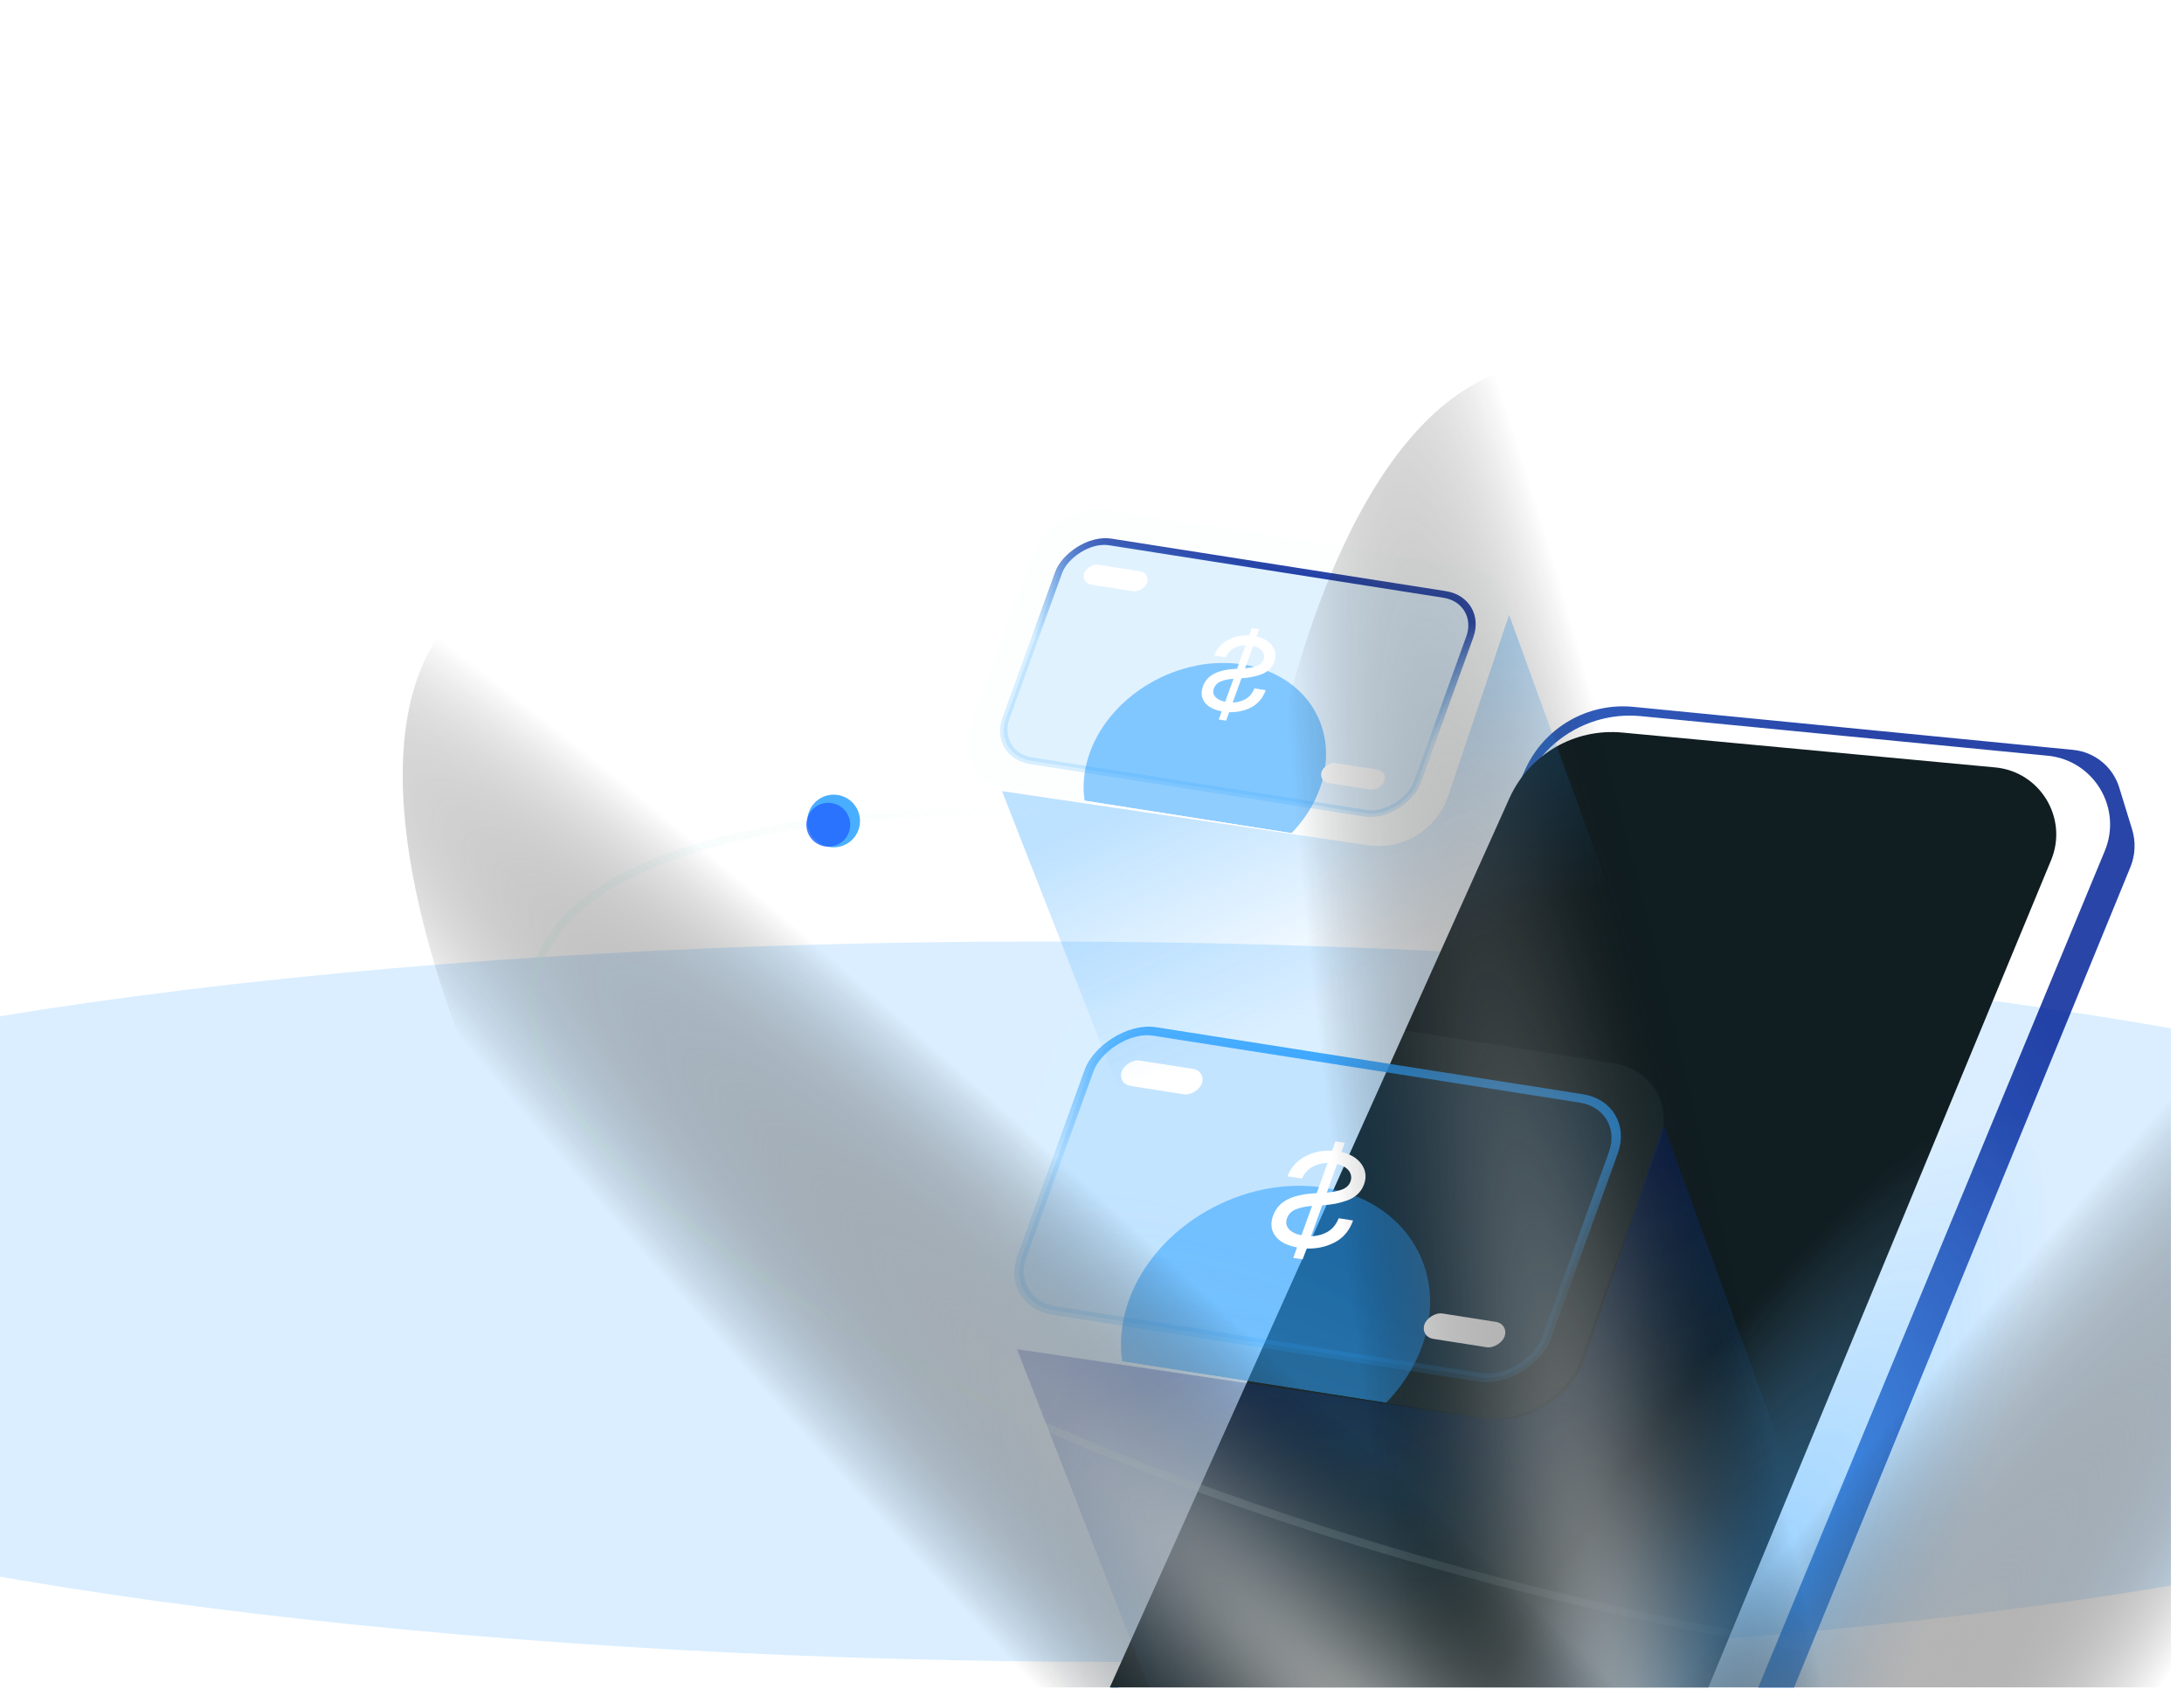 <svg width="163" height="126" viewBox="0 0 163 126" fill="none" xmlns="http://www.w3.org/2000/svg">
<g clip-path="url(#clip0_1124_25919)">
<g filter="url(#filter0_f_1124_25919)">
<ellipse cx="128.316" cy="27.393" rx="128.316" ry="27.393" transform="matrix(1 0.014 -0.205 0.979 -42.037 68.519)" fill="rgba(36, 157, 255, 0.845)" fill-opacity="0.2"/>
</g>
<path d="M154.73 55.955C156.335 56.112 157.689 57.218 158.164 58.758L159.127 61.887C159.412 62.812 159.367 63.808 158.999 64.704L125.817 145.632C124.284 149.369 120.3 151.477 116.348 150.641L83.741 143.747C80.748 143.114 78.649 140.414 78.772 137.357L78.869 134.939L113.834 57.418C115.245 54.291 118.492 52.411 121.906 52.745L154.73 55.955ZM157.088 63.495C158.414 60.296 156.271 56.725 152.824 56.39L122.467 53.439C118.798 53.083 115.31 55.107 113.799 58.469L80.293 133.009C78.922 136.058 80.772 139.586 84.06 140.193L115.54 146.003C119.527 146.739 123.486 144.587 125.038 140.842L157.088 63.495Z" fill="url(#paint0_linear_1124_25919)"/>
<g filter="url(#filter1_i_1124_25919)">
<path d="M123.845 139.525L155.062 64.188C156.357 61.064 154.256 57.579 150.889 57.264L123.049 54.662C119.484 54.329 116.102 56.3 114.634 59.565L81.979 132.212C80.644 135.183 82.445 138.62 85.649 139.211L114.592 144.553C118.476 145.269 122.333 143.174 123.845 139.525Z" fill="#101D21"/>
</g>
<g clip-path="url(#clip1_1124_25919)">
<rect width="45.64" height="28.189" rx="5.369" transform="matrix(-0.988 -0.155 -0.34 0.94 125.68 80.162)" fill="#D4F7F1" fill-opacity="0.05"/>
<rect x="-0.446" y="0.264" width="39.599" height="22.149" rx="3.691" transform="matrix(-0.988 -0.155 -0.34 0.94 121.317 82.218)" fill="rgba(36, 157, 255, 0.845)" fill-opacity="0.15" stroke="url(#paint1_linear_1124_25919)" stroke-width="0.671"/>
<g filter="url(#filter2_f_1124_25919)">
<ellipse cx="11.074" cy="10.739" rx="11.074" ry="10.739" transform="matrix(-0.988 -0.155 -0.34 0.94 109.791 90.345)" fill="rgba(36, 157, 255, 0.845)" fill-opacity="0.6"/>
</g>
<g filter="url(#filter3_d_1124_25919)">
<rect width="6.041" height="2.014" rx="1.007" transform="matrix(-0.988 -0.155 -0.34 0.94 112.631 98.792)" fill="white"/>
</g>
<g filter="url(#filter4_d_1124_25919)">
<rect width="6.041" height="2.014" rx="1.007" transform="matrix(-0.988 -0.155 -0.34 0.94 90.035 79.918)" fill="white"/>
</g>
<g filter="url(#filter5_d_1124_25919)">
<path d="M97.221 93.971L97.513 93.164C98.274 93.19 98.976 93.037 99.619 92.704C100.266 92.364 100.72 91.82 100.984 91.071L99.912 90.904C99.732 91.359 99.457 91.697 99.086 91.916C98.711 92.127 98.297 92.237 97.846 92.245L98.679 89.942C99.048 89.915 99.377 89.874 99.666 89.819C99.947 89.764 100.242 89.682 100.55 89.574C100.852 89.464 101.11 89.309 101.324 89.108C101.539 88.907 101.699 88.662 101.804 88.372C101.999 87.834 101.939 87.337 101.625 86.882C101.312 86.428 100.81 86.122 100.119 85.964L100.368 85.277L99.668 85.168L99.415 85.864C98.66 85.824 97.978 85.974 97.37 86.312C96.764 86.644 96.337 87.132 96.089 87.776L97.175 87.936C97.356 87.537 97.618 87.248 97.96 87.066C98.298 86.877 98.672 86.783 99.083 86.783L98.268 89.035C97.349 89.076 96.628 89.23 96.105 89.497C95.576 89.762 95.212 90.168 95.015 90.713C94.808 91.285 94.861 91.788 95.175 92.221C95.492 92.648 96.034 92.936 96.802 93.084L96.521 93.862L97.221 93.971ZM99.023 88.993L99.794 86.863C100.22 86.965 100.52 87.14 100.692 87.387C100.857 87.633 100.889 87.895 100.789 88.171C100.697 88.427 100.504 88.617 100.212 88.742C99.923 88.86 99.526 88.944 99.023 88.993ZM97.131 92.175C96.7 92.087 96.386 91.931 96.191 91.708C95.99 91.478 95.945 91.211 96.054 90.908C96.164 90.605 96.369 90.388 96.671 90.257C96.975 90.12 97.392 90.029 97.924 89.984L97.131 92.175Z" fill="white"/>
</g>
</g>
<g opacity="0.6">
<path d="M75.901 100.678L110.706 105.824C114.058 106.32 117.284 104.343 118.364 101.131L124.158 83.908L137.46 120.507L91.186 139.764L75.901 100.678Z" fill="url(#paint2_linear_1124_25919)" style="mix-blend-mode:screen"/>
</g>
<g clip-path="url(#clip2_1124_25919)">
<rect width="35.792" height="22.107" rx="4.211" transform="matrix(-0.988 -0.155 -0.34 0.94 113.826 42.944)" fill="#D4F7F1" fill-opacity="0.05"/>
<rect x="-0.35" y="0.207" width="31.055" height="17.369" rx="2.895" transform="matrix(-0.988 -0.155 -0.34 0.94 110.405 44.556)" fill="rgba(36, 157, 255, 0.845)" fill-opacity="0.15" stroke="url(#paint3_linear_1124_25919)" stroke-width="0.526"/>
<g filter="url(#filter6_f_1124_25919)">
<ellipse cx="8.685" cy="8.422" rx="8.685" ry="8.422" transform="matrix(-0.988 -0.155 -0.34 0.94 101.365 50.929)" fill="rgba(36, 157, 255, 0.845)" fill-opacity="0.6"/>
</g>
<g filter="url(#filter7_d_1124_25919)">
<rect width="4.737" height="1.579" rx="0.79" transform="matrix(-0.988 -0.155 -0.34 0.94 103.592 57.554)" fill="white"/>
</g>
<g filter="url(#filter8_d_1124_25919)">
<rect width="4.737" height="1.579" rx="0.79" transform="matrix(-0.988 -0.155 -0.34 0.94 85.873 42.752)" fill="white"/>
</g>
<g filter="url(#filter9_d_1124_25919)">
<path d="M91.509 53.774L91.738 53.14C92.334 53.161 92.885 53.041 93.39 52.78C93.896 52.513 94.253 52.087 94.46 51.5L93.619 51.368C93.478 51.725 93.262 51.99 92.971 52.162C92.677 52.328 92.353 52.414 91.999 52.42L92.652 50.614C92.942 50.593 93.199 50.56 93.426 50.518C93.647 50.474 93.878 50.41 94.12 50.325C94.356 50.239 94.558 50.118 94.727 49.96C94.895 49.802 95.02 49.61 95.103 49.383C95.255 48.961 95.209 48.571 94.963 48.215C94.717 47.858 94.323 47.618 93.782 47.494L93.977 46.956L93.427 46.87L93.23 47.416C92.637 47.385 92.103 47.502 91.626 47.767C91.15 48.028 90.816 48.41 90.621 48.916L91.472 49.041C91.615 48.728 91.82 48.501 92.088 48.359C92.353 48.211 92.647 48.137 92.969 48.137L92.33 49.903C91.609 49.935 91.044 50.056 90.634 50.265C90.218 50.473 89.933 50.791 89.779 51.219C89.616 51.667 89.658 52.062 89.904 52.401C90.153 52.736 90.578 52.962 91.18 53.078L90.96 53.688L91.509 53.774ZM92.922 49.87L93.527 48.199C93.861 48.279 94.096 48.416 94.231 48.61C94.36 48.804 94.385 49.008 94.307 49.225C94.234 49.425 94.084 49.575 93.855 49.673C93.628 49.766 93.317 49.831 92.922 49.87ZM91.438 52.365C91.1 52.296 90.854 52.174 90.701 51.999C90.543 51.818 90.508 51.609 90.594 51.371C90.68 51.134 90.841 50.964 91.077 50.861C91.316 50.754 91.643 50.682 92.06 50.647L91.438 52.365Z" fill="white"/>
</g>
</g>
<g opacity="0.6">
<path d="M74.787 59.033L102.081 63.069C104.71 63.457 107.24 61.907 108.087 59.388L112.631 45.882L123.062 74.583L86.774 89.685L74.787 59.033Z" fill="url(#paint4_linear_1124_25919)" style="mix-blend-mode:screen"/>
</g>
<g style="mix-blend-mode:plus-lighter">
<path d="M113.448 118.428C91.308 112.776 72.009 104.791 58.705 96.459C52.051 92.293 46.911 88.049 43.663 83.979C40.412 79.904 39.093 76.052 39.963 72.641C40.834 69.23 43.839 66.482 48.645 64.464C53.447 62.449 59.992 61.187 67.829 60.72C83.499 59.786 104.264 62.031 126.404 67.683C148.543 73.335 167.843 81.319 181.147 89.651C187.801 93.817 192.941 98.062 196.188 102.132C199.44 106.207 200.759 110.059 199.888 113.47C199.018 116.881 196.013 119.629 191.206 121.647C186.405 123.662 179.86 124.923 172.023 125.39C156.353 126.324 135.588 124.081 113.448 118.428Z" stroke="url(#paint5_linear_1124_25919)" stroke-opacity="0.4" stroke-width="0.6"/>
</g>
<g filter="url(#filter10_f_1124_25919)">
<ellipse cx="1.964" cy="1.964" rx="1.964" ry="1.964" transform="matrix(-0.569 -0.823 -0.823 0.569 64.953 61.761)" fill="rgba(36, 157, 255, 0.845)"/>
</g>
<g filter="url(#filter11_i_1124_25919)">
<ellipse cx="61.818" cy="61.542" rx="2.945" ry="2.945" transform="rotate(55.346 61.818 61.542)" fill="white" fill-opacity="0.02"/>
</g>
<ellipse cx="61.819" cy="61.542" rx="1.636" ry="1.636" transform="rotate(55.346 61.819 61.542)" fill="rgba(36, 105, 255, 0.84)"/>
<g opacity="0.8" filter="url(#filter12_f_1124_25919)">
<rect x="26.477" y="50.533" width="164.567" height="133.773" fill="url(#paint6_radial_1124_25919)"/>
</g>
<g opacity="0.8" filter="url(#filter13_f_1124_25919)">
<rect width="129.477" height="90.662" transform="matrix(-1 0 0 1 193.807 63.266)" fill="url(#paint7_radial_1124_25919)"/>
</g>
<g style="mix-blend-mode:color-dodge" filter="url(#filter14_f_1124_25919)">
<ellipse cx="28.717" cy="76.509" rx="28.717" ry="76.509" transform="matrix(0.846 0.533 0.657 -0.754 71.34 172.41)" fill="url(#paint8_radial_1124_25919)" style="mix-blend-mode:plus-lighter"/>
</g>
<g style="mix-blend-mode:color-dodge" filter="url(#filter15_f_1124_25919)">
<ellipse cx="28.717" cy="76.509" rx="28.717" ry="76.509" transform="matrix(0.966 -0.259 -0.106 -0.994 101.186 187.11)" fill="url(#paint9_radial_1124_25919)" style="mix-blend-mode:plus-lighter"/>
</g>
<g style="mix-blend-mode:color-dodge" filter="url(#filter16_f_1124_25919)">
<ellipse cx="28.717" cy="76.509" rx="28.717" ry="76.509" transform="matrix(0.647 -0.762 -0.653 -0.757 114.742 184.306)" fill="url(#paint10_radial_1124_25919)" style="mix-blend-mode:plus-lighter"/>
</g>
</g>
<defs>
<filter id="filter0_f_1124_25919" x="-121.842" y="-3.805" width="405.004" height="201.899" filterUnits="userSpaceOnUse" color-interpolation-filters="sRGB">
<feFlood flood-opacity="0" result="BackgroundImageFix"/>
<feBlend mode="normal" in="SourceGraphic" in2="BackgroundImageFix" result="shape"/>
<feGaussianBlur stdDeviation="37.037" result="effect1_foregroundBlur_1124_25919"/>
</filter>
<filter id="filter1_i_1124_25919" x="79.553" y="54.626" width="75.896" height="90.066" filterUnits="userSpaceOnUse" color-interpolation-filters="sRGB">
<feFlood flood-opacity="0" result="BackgroundImageFix"/>
<feBlend mode="normal" in="SourceGraphic" in2="BackgroundImageFix" result="shape"/>
<feColorMatrix in="SourceAlpha" type="matrix" values="0 0 0 0 0 0 0 0 0 0 0 0 0 0 0 0 0 0 127 0" result="hardAlpha"/>
<feOffset dx="-1.982"/>
<feGaussianBlur stdDeviation="6.887"/>
<feComposite in2="hardAlpha" operator="arithmetic" k2="-1" k3="1"/>
<feColorMatrix type="matrix" values="0 0 0 0 0.318 0 0 0 0 0.882 0 0 0 0 0.784 0 0 0 0.8 0"/>
<feBlend mode="normal" in2="shape" result="effect1_innerShadow_1124_25919"/>
</filter>
<filter id="filter2_f_1124_25919" x="70.233" y="75.062" width="49.925" height="47.334" filterUnits="userSpaceOnUse" color-interpolation-filters="sRGB">
<feFlood flood-opacity="0" result="BackgroundImageFix"/>
<feBlend mode="normal" in="SourceGraphic" in2="BackgroundImageFix" result="shape"/>
<feGaussianBlur stdDeviation="6.712" result="effect1_foregroundBlur_1124_25919"/>
</filter>
<filter id="filter3_d_1124_25919" x="103.577" y="95.316" width="11.453" height="7.911" filterUnits="userSpaceOnUse" color-interpolation-filters="sRGB">
<feFlood flood-opacity="0" result="BackgroundImageFix"/>
<feColorMatrix in="SourceAlpha" type="matrix" values="0 0 0 0 0 0 0 0 0 0 0 0 0 0 0 0 0 0 127 0" result="hardAlpha"/>
<feOffset/>
<feGaussianBlur stdDeviation="1.342"/>
<feComposite in2="hardAlpha" operator="out"/>
<feColorMatrix type="matrix" values="0 0 0 0 1 0 0 0 0 1 0 0 0 0 1 0 0 0 0.3 0"/>
<feBlend mode="normal" in2="BackgroundImageFix" result="effect1_dropShadow_1124_25919"/>
<feBlend mode="normal" in="SourceGraphic" in2="effect1_dropShadow_1124_25919" result="shape"/>
</filter>
<filter id="filter4_d_1124_25919" x="80.981" y="76.441" width="11.453" height="7.911" filterUnits="userSpaceOnUse" color-interpolation-filters="sRGB">
<feFlood flood-opacity="0" result="BackgroundImageFix"/>
<feColorMatrix in="SourceAlpha" type="matrix" values="0 0 0 0 0 0 0 0 0 0 0 0 0 0 0 0 0 0 127 0" result="hardAlpha"/>
<feOffset/>
<feGaussianBlur stdDeviation="1.342"/>
<feComposite in2="hardAlpha" operator="out"/>
<feColorMatrix type="matrix" values="0 0 0 0 1 0 0 0 0 1 0 0 0 0 1 0 0 0 0.3 0"/>
<feBlend mode="normal" in2="BackgroundImageFix" result="effect1_dropShadow_1124_25919"/>
<feBlend mode="normal" in="SourceGraphic" in2="effect1_dropShadow_1124_25919" result="shape"/>
</filter>
<filter id="filter5_d_1124_25919" x="92.206" y="82.483" width="12.395" height="14.173" filterUnits="userSpaceOnUse" color-interpolation-filters="sRGB">
<feFlood flood-opacity="0" result="BackgroundImageFix"/>
<feColorMatrix in="SourceAlpha" type="matrix" values="0 0 0 0 0 0 0 0 0 0 0 0 0 0 0 0 0 0 127 0" result="hardAlpha"/>
<feOffset/>
<feGaussianBlur stdDeviation="1.342"/>
<feComposite in2="hardAlpha" operator="out"/>
<feColorMatrix type="matrix" values="0 0 0 0 1 0 0 0 0 1 0 0 0 0 1 0 0 0 0.3 0"/>
<feBlend mode="normal" in2="BackgroundImageFix" result="effect1_dropShadow_1124_25919"/>
<feBlend mode="normal" in="SourceGraphic" in2="effect1_dropShadow_1124_25919" result="shape"/>
</filter>
<filter id="filter6_f_1124_25919" x="70.342" y="38.944" width="39.152" height="37.12" filterUnits="userSpaceOnUse" color-interpolation-filters="sRGB">
<feFlood flood-opacity="0" result="BackgroundImageFix"/>
<feBlend mode="normal" in="SourceGraphic" in2="BackgroundImageFix" result="shape"/>
<feGaussianBlur stdDeviation="5.263" result="effect1_foregroundBlur_1124_25919"/>
</filter>
<filter id="filter7_d_1124_25919" x="96.492" y="54.828" width="8.982" height="6.204" filterUnits="userSpaceOnUse" color-interpolation-filters="sRGB">
<feFlood flood-opacity="0" result="BackgroundImageFix"/>
<feColorMatrix in="SourceAlpha" type="matrix" values="0 0 0 0 0 0 0 0 0 0 0 0 0 0 0 0 0 0 127 0" result="hardAlpha"/>
<feOffset/>
<feGaussianBlur stdDeviation="1.053"/>
<feComposite in2="hardAlpha" operator="out"/>
<feColorMatrix type="matrix" values="0 0 0 0 1 0 0 0 0 1 0 0 0 0 1 0 0 0 0.3 0"/>
<feBlend mode="normal" in2="BackgroundImageFix" result="effect1_dropShadow_1124_25919"/>
<feBlend mode="normal" in="SourceGraphic" in2="effect1_dropShadow_1124_25919" result="shape"/>
</filter>
<filter id="filter8_d_1124_25919" x="78.773" y="40.026" width="8.982" height="6.204" filterUnits="userSpaceOnUse" color-interpolation-filters="sRGB">
<feFlood flood-opacity="0" result="BackgroundImageFix"/>
<feColorMatrix in="SourceAlpha" type="matrix" values="0 0 0 0 0 0 0 0 0 0 0 0 0 0 0 0 0 0 127 0" result="hardAlpha"/>
<feOffset/>
<feGaussianBlur stdDeviation="1.053"/>
<feComposite in2="hardAlpha" operator="out"/>
<feColorMatrix type="matrix" values="0 0 0 0 1 0 0 0 0 1 0 0 0 0 1 0 0 0 0.3 0"/>
<feBlend mode="normal" in2="BackgroundImageFix" result="effect1_dropShadow_1124_25919"/>
<feBlend mode="normal" in="SourceGraphic" in2="effect1_dropShadow_1124_25919" result="shape"/>
</filter>
<filter id="filter9_d_1124_25919" x="87.576" y="44.764" width="9.721" height="11.115" filterUnits="userSpaceOnUse" color-interpolation-filters="sRGB">
<feFlood flood-opacity="0" result="BackgroundImageFix"/>
<feColorMatrix in="SourceAlpha" type="matrix" values="0 0 0 0 0 0 0 0 0 0 0 0 0 0 0 0 0 0 127 0" result="hardAlpha"/>
<feOffset/>
<feGaussianBlur stdDeviation="1.053"/>
<feComposite in2="hardAlpha" operator="out"/>
<feColorMatrix type="matrix" values="0 0 0 0 1 0 0 0 0 1 0 0 0 0 1 0 0 0 0.3 0"/>
<feBlend mode="normal" in2="BackgroundImageFix" result="effect1_dropShadow_1124_25919"/>
<feBlend mode="normal" in="SourceGraphic" in2="effect1_dropShadow_1124_25919" result="shape"/>
</filter>
<filter id="filter10_f_1124_25919" x="52.273" y="51.314" width="19.898" height="19.898" filterUnits="userSpaceOnUse" color-interpolation-filters="sRGB">
<feFlood flood-opacity="0" result="BackgroundImageFix"/>
<feBlend mode="normal" in="SourceGraphic" in2="BackgroundImageFix" result="shape"/>
<feGaussianBlur stdDeviation="3.993" result="effect1_foregroundBlur_1124_25919"/>
</filter>
<filter id="filter11_i_1124_25919" x="58.873" y="58.596" width="5.891" height="5.891" filterUnits="userSpaceOnUse" color-interpolation-filters="sRGB">
<feFlood flood-opacity="0" result="BackgroundImageFix"/>
<feBlend mode="normal" in="SourceGraphic" in2="BackgroundImageFix" result="shape"/>
<feColorMatrix in="SourceAlpha" type="matrix" values="0 0 0 0 0 0 0 0 0 0 0 0 0 0 0 0 0 0 127 0" result="hardAlpha"/>
<feOffset/>
<feGaussianBlur stdDeviation="0.81"/>
<feComposite in2="hardAlpha" operator="arithmetic" k2="-1" k3="1"/>
<feColorMatrix type="matrix" values="0 0 0 0 1 0 0 0 0 1 0 0 0 0 1 0 0 0 0.5 0"/>
<feBlend mode="normal" in2="shape" result="effect1_innerShadow_1124_25919"/>
</filter>
<filter id="filter12_f_1124_25919" x="12.154" y="36.21" width="193.212" height="162.419" filterUnits="userSpaceOnUse" color-interpolation-filters="sRGB">
<feFlood flood-opacity="0" result="BackgroundImageFix"/>
<feBlend mode="normal" in="SourceGraphic" in2="BackgroundImageFix" result="shape"/>
<feGaussianBlur stdDeviation="7.161" result="effect1_foregroundBlur_1124_25919"/>
</filter>
<filter id="filter13_f_1124_25919" x="42.846" y="41.782" width="172.444" height="133.63" filterUnits="userSpaceOnUse" color-interpolation-filters="sRGB">
<feFlood flood-opacity="0" result="BackgroundImageFix"/>
<feBlend mode="normal" in="SourceGraphic" in2="BackgroundImageFix" result="shape"/>
<feGaussianBlur stdDeviation="10.742" result="effect1_foregroundBlur_1124_25919"/>
</filter>
<filter id="filter14_f_1124_25919" x="77.822" y="58.094" width="136.176" height="143.862" filterUnits="userSpaceOnUse" color-interpolation-filters="sRGB">
<feFlood flood-opacity="0" result="BackgroundImageFix"/>
<feBlend mode="normal" in="SourceGraphic" in2="BackgroundImageFix" result="shape"/>
<feGaussianBlur stdDeviation="6.121" result="effect1_foregroundBlur_1124_25919"/>
</filter>
<filter id="filter15_f_1124_25919" x="79.619" y="14.919" width="82.32" height="177.368" filterUnits="userSpaceOnUse" color-interpolation-filters="sRGB">
<feFlood flood-opacity="0" result="BackgroundImageFix"/>
<feBlend mode="normal" in="SourceGraphic" in2="BackgroundImageFix" result="shape"/>
<feGaussianBlur stdDeviation="6.121" result="effect1_foregroundBlur_1124_25919"/>
</filter>
<filter id="filter16_f_1124_25919" x="17.775" y="30.293" width="131.153" height="148.378" filterUnits="userSpaceOnUse" color-interpolation-filters="sRGB">
<feFlood flood-opacity="0" result="BackgroundImageFix"/>
<feBlend mode="normal" in="SourceGraphic" in2="BackgroundImageFix" result="shape"/>
<feGaussianBlur stdDeviation="6.121" result="effect1_foregroundBlur_1124_25919"/>
</filter>
<linearGradient id="paint0_linear_1124_25919" x1="152.685" y1="75.855" x2="46.115" y2="145.548" gradientUnits="userSpaceOnUse">
<stop stop-color="rgba(0, 33, 151, 0.84))"/>
<stop offset="0.583" stop-color="rgba(36, 157, 255, 0.845)"/>
<stop offset="0.861" stop-color="rgba(0, 33, 151, 0.84)"/>
</linearGradient>
<linearGradient id="paint1_linear_1124_25919" x1="56.091" y1="8.965" x2="54.854" y2="-3.107" gradientUnits="userSpaceOnUse">
<stop stop-color="rgba(36, 157, 255, 0.845)" stop-opacity="0.2"/>
<stop offset="1" stop-color="rgba(36, 157, 255, 0.845)"/>
</linearGradient>
<linearGradient id="paint2_linear_1124_25919" x1="113.563" y1="117.983" x2="103.774" y2="95.374" gradientUnits="userSpaceOnUse">
<stop stop-color="rgba(36, 157, 255, 0.845)" stop-opacity="0"/>
<stop offset="1" stop-color="rgba(0, 33, 151, 0.84)" stop-opacity="0.6"/>
</linearGradient>
<linearGradient id="paint3_linear_1124_25919" x1="43.988" y1="7.031" x2="43.017" y2="-2.437" gradientUnits="userSpaceOnUse">
<stop stop-color="rgba(36, 157, 255, 0.845)" stop-opacity="0.2"/>
<stop offset="1" stop-color="rgba(0, 33, 151, 0.84)"/>
</linearGradient>
<linearGradient id="paint4_linear_1124_25919" x1="104.322" y1="72.604" x2="96.646" y2="54.873" gradientUnits="userSpaceOnUse">
<stop stop-color="rgba(36, 157, 255, 0.845)" stop-opacity="0"/>
<stop offset="1" stop-color="rgba(36, 157, 255, 0.845)" stop-opacity="0.6"/>
</linearGradient>
<linearGradient id="paint5_linear_1124_25919" x1="36.266" y1="85.348" x2="70.468" y2="52.275" gradientUnits="userSpaceOnUse">
<stop stop-color="#D4F7F1"/>
<stop offset="1" stop-color="#D4F7F1" stop-opacity="0"/>
</linearGradient>
<radialGradient id="paint6_radial_1124_25919" cx="0" cy="0" r="1" gradientUnits="userSpaceOnUse" gradientTransform="translate(174.737 207.025) rotate(-130.709) scale(153.723 34.356)">
<stop stop-color="#F4FF7A" stop-opacity="0.82"/>
<stop offset="1" stop-color="rgba(130, 199, 255, 0.84)" stop-opacity="0"/>
</radialGradient>
<radialGradient id="paint7_radial_1124_25919" cx="0" cy="0" r="1" gradientUnits="userSpaceOnUse" gradientTransform="translate(73.264 73.969) rotate(-119.398) scale(61.889 13.982)">
<stop stop-color="rgba(36, 157, 255, 0.845)"/>
<stop offset="1" stop-color="rgba(130, 199, 255, 0.84)" stop-opacity="0"/>
</radialGradient>
<radialGradient id="paint8_radial_1124_25919" cx="0" cy="0" r="1" gradientUnits="userSpaceOnUse" gradientTransform="translate(28.717 15.868) rotate(94.174) scale(164.88 15.826)">
<stop stop-color="#D9D9D9"/>
<stop offset="1" stop-opacity="0"/>
</radialGradient>
<radialGradient id="paint9_radial_1124_25919" cx="0" cy="0" r="1" gradientUnits="userSpaceOnUse" gradientTransform="translate(28.717 15.868) rotate(94.174) scale(164.88 15.826)">
<stop stop-color="#D9D9D9"/>
<stop offset="1" stop-opacity="0"/>
</radialGradient>
<radialGradient id="paint10_radial_1124_25919" cx="0" cy="0" r="1" gradientUnits="userSpaceOnUse" gradientTransform="translate(28.717 15.868) rotate(94.174) scale(164.88 15.826)">
<stop stop-color="#D9D9D9"/>
<stop offset="1" stop-opacity="0"/>
</radialGradient>
<clipPath id="clip0_1124_25919">
<rect width="162.037" height="125.926" fill="white"/>
</clipPath>
<clipPath id="clip1_1124_25919">
<rect width="45.64" height="28.189" rx="5.369" transform="matrix(-0.988 -0.155 -0.34 0.94 125.68 80.162)" fill="white"/>
</clipPath>
<clipPath id="clip2_1124_25919">
<rect width="35.792" height="22.107" rx="4.211" transform="matrix(-0.988 -0.155 -0.34 0.94 113.826 42.944)" fill="white"/>
</clipPath>
</defs>
</svg>
